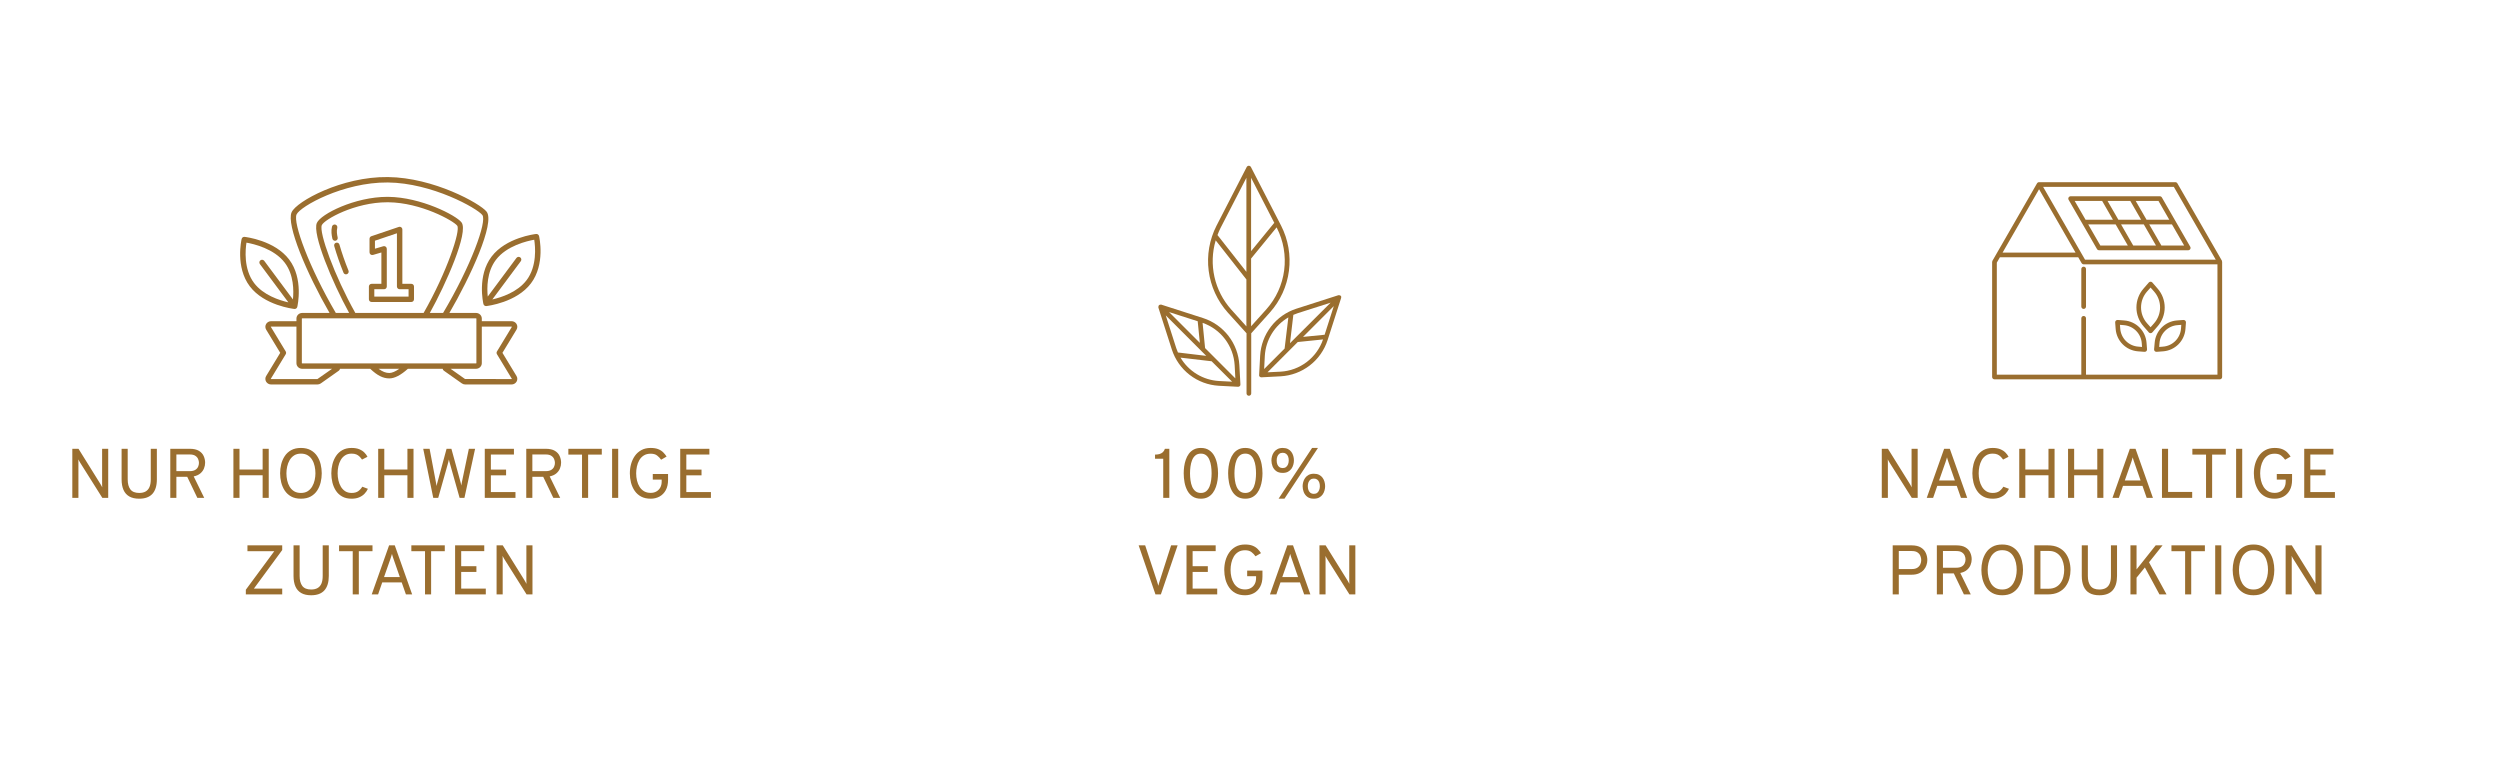 <svg xmlns="http://www.w3.org/2000/svg" fill="none" viewBox="0 0 466 146" height="146" width="466">
<g filter="url(#filter0_d_599_2237)">
<circle fill="white" r="70" cy="71" cx="73"></circle>
</g>
<g clip-path="url(#clip0_599_2237)">
<path fill="#9A6E2F" d="M96.276 60.377C96.082 60.063 95.728 59.868 95.351 59.868H89.809V59.377C89.809 58.801 89.326 58.332 88.732 58.332H83.764C87.651 51.682 92.331 41.529 90.7 39.451C89.508 37.931 80.838 33.093 72.305 33.002C63.699 32.89 55.264 37.552 54.36 39.554C53.318 41.858 57.158 50.941 61.426 58.332H56.334C55.74 58.332 55.256 58.801 55.256 59.377V59.868H50.539C50.162 59.868 49.808 60.063 49.614 60.378C49.412 60.706 49.411 61.114 49.611 61.443L52.234 65.768L49.611 70.093C49.41 70.421 49.411 70.829 49.614 71.159C49.808 71.473 50.162 71.667 50.539 71.667H59.164C59.395 71.667 59.615 71.597 59.8 71.466L63.166 69.089C63.285 69.005 63.353 68.879 63.371 68.744H69.015C69.019 68.748 69.02 68.754 69.025 68.758C70.346 70.004 71.404 70.535 72.561 70.535C73.552 70.535 74.69 69.945 76.029 68.744H82.519C82.537 68.879 82.605 69.005 82.725 69.089L86.091 71.466C86.277 71.598 86.496 71.667 86.726 71.667H95.351C95.728 71.667 96.082 71.472 96.277 71.157C96.478 70.83 96.48 70.423 96.28 70.093L93.656 65.767L96.281 61.441C96.48 61.114 96.478 60.706 96.276 60.377ZM55.279 39.971C55.946 38.494 63.96 33.95 72.294 34.012C80.54 34.101 88.911 38.806 89.904 40.075C90.824 41.248 87.769 49.632 82.59 58.333H80.119C83.116 52.954 87.405 43.271 86.028 41.456C85.008 40.115 78.467 36.76 72.388 36.693C72.326 36.692 72.264 36.692 72.2 36.692C66.158 36.692 59.792 39.891 59.061 41.559C58.167 43.604 61.925 52.6 65.078 58.333H62.596C57.623 49.854 54.58 41.517 55.279 39.971ZM59.987 41.965C60.446 40.918 66.131 37.703 72.19 37.703C72.252 37.703 72.315 37.703 72.378 37.703C78.491 37.77 84.531 41.156 85.224 42.068C85.892 42.948 83.296 50.742 78.959 58.334H66.233V58.333C62.336 51.413 59.414 43.272 59.987 41.965ZM59.163 70.658H50.538C50.505 70.658 50.481 70.643 50.473 70.618L53.256 66.031C53.354 65.87 53.354 65.668 53.256 65.507L50.473 60.909C50.482 60.895 50.506 60.879 50.539 60.879H55.256V67.701C55.256 68.277 55.74 68.745 56.334 68.745H61.896L59.163 70.658ZM72.561 69.525C71.922 69.525 71.295 69.283 70.571 68.744H74.421C73.698 69.255 73.066 69.525 72.561 69.525ZM56.333 67.734C56.289 67.734 56.265 67.709 56.265 67.7V59.378H56.266C56.266 59.369 56.289 59.343 56.334 59.343H88.732C88.776 59.343 88.799 59.369 88.799 59.378V67.7C88.799 67.709 88.777 67.734 88.732 67.734H56.333ZM92.634 65.507C92.536 65.667 92.536 65.87 92.634 66.03L95.418 70.628C95.408 70.642 95.384 70.657 95.351 70.657L86.674 70.641L83.987 68.744H88.731C89.325 68.744 89.809 68.275 89.809 67.699V60.878H95.351C95.384 60.878 95.408 60.893 95.418 60.918L92.634 65.507Z"></path>
<path fill="#9A6E2F" d="M100.48 44C100.422 43.751 100.182 43.584 99.933 43.613C99.705 43.639 94.316 44.272 91.623 47.837C88.919 51.419 90.059 56.451 90.109 56.663C90.116 56.696 90.133 56.724 90.147 56.753C90.156 56.772 90.16 56.793 90.172 56.812C90.205 56.865 90.246 56.911 90.295 56.948C90.296 56.949 90.297 56.952 90.299 56.953C90.323 56.971 90.35 56.98 90.376 56.993C90.398 57.004 90.416 57.018 90.438 57.025C90.491 57.043 90.546 57.052 90.6 57.052C90.618 57.052 90.637 57.052 90.656 57.05C90.884 57.024 96.273 56.391 98.966 52.825C101.67 49.245 100.53 44.213 100.48 44ZM98.159 52.217C96.465 54.461 93.455 55.433 91.771 55.819L97.077 48.684C97.244 48.46 97.197 48.143 96.974 47.977C96.748 47.81 96.432 47.858 96.267 48.081L90.917 55.275C90.752 53.663 90.739 50.685 92.429 48.447C94.426 45.802 98.257 44.92 99.581 44.688C99.781 45.959 100.134 49.604 98.159 52.217Z"></path>
<path fill="#9A6E2F" d="M54.923 57.593C54.977 57.593 55.031 57.584 55.084 57.565C55.107 57.558 55.126 57.544 55.147 57.533C55.172 57.52 55.199 57.511 55.224 57.493C55.225 57.491 55.227 57.489 55.228 57.488C55.277 57.451 55.318 57.405 55.351 57.351C55.362 57.333 55.367 57.312 55.376 57.293C55.389 57.263 55.406 57.235 55.414 57.203C55.464 56.99 56.604 51.958 53.899 48.377C51.207 44.81 45.817 44.178 45.589 44.152C45.335 44.121 45.1 44.29 45.042 44.539C44.992 44.751 43.852 49.784 46.557 53.364C49.25 56.93 54.64 57.563 54.867 57.589C54.886 57.592 54.904 57.593 54.923 57.593ZM54.603 55.813L49.255 48.621C49.09 48.397 48.773 48.35 48.548 48.517C48.325 48.683 48.279 49 48.445 49.224L53.751 56.359C52.067 55.973 49.058 55.002 47.363 52.757C45.388 50.143 45.741 46.499 45.941 45.229C47.265 45.461 51.096 46.342 53.093 48.986C54.779 51.219 54.767 54.198 54.603 55.813Z"></path>
<path fill="#9A6E2F" d="M63.272 45.591C63.196 45.323 62.917 45.165 62.647 45.244C62.379 45.321 62.224 45.601 62.301 45.868C62.76 47.471 63.339 49.138 64.023 50.822C64.102 51.018 64.291 51.138 64.49 51.138C64.554 51.138 64.618 51.125 64.68 51.1C64.938 50.995 65.063 50.701 64.958 50.442C64.288 48.791 63.72 47.159 63.272 45.591Z"></path>
<path fill="#9A6E2F" d="M62.558 44.867C62.83 44.806 63.002 44.536 62.941 44.264C62.82 43.722 62.717 43.084 62.867 42.47C62.933 42.199 62.767 41.925 62.496 41.86C62.233 41.797 61.952 41.959 61.885 42.23C61.686 43.046 61.809 43.828 61.955 44.484C62.008 44.719 62.216 44.88 62.447 44.88C62.484 44.88 62.521 44.875 62.558 44.867Z"></path>
<path fill="#9A6E2F" d="M69.267 56.292H76.665C76.944 56.292 77.17 56.067 77.17 55.787V53.408C77.17 53.128 76.943 52.903 76.664 52.903H74.999V42.779C74.999 42.616 74.921 42.464 74.789 42.369C74.656 42.273 74.487 42.249 74.332 42.301L69.223 44.029C69.018 44.099 68.88 44.291 68.88 44.508V47.035C68.88 47.194 68.955 47.344 69.083 47.439C69.211 47.535 69.376 47.564 69.528 47.519L71.09 47.06V52.904H69.267C68.988 52.904 68.762 53.13 68.762 53.408V55.787C68.762 56.066 68.988 56.292 69.267 56.292ZM69.771 53.912H71.594C71.872 53.912 72.099 53.687 72.099 53.407V46.383C72.099 46.224 72.024 46.073 71.897 45.978C71.769 45.883 71.603 45.853 71.451 45.898L69.89 46.358V44.868L73.988 43.482V53.406C73.988 53.685 74.214 53.912 74.493 53.912H76.158V55.281H69.771V53.912Z"></path>
</g>
<path fill="#9A6E2F" d="M13.48 92.8V83.653H14.63L18.681 90.16C18.746 90.269 18.809 90.378 18.87 90.487C18.931 90.596 18.994 90.713 19.06 90.84C19.055 90.727 19.049 90.613 19.04 90.5C19.036 90.387 19.034 90.278 19.034 90.173V83.653H20.171V92.8H19.073L14.957 86.266C14.9 86.166 14.839 86.062 14.774 85.953C14.713 85.844 14.652 85.735 14.591 85.626C14.6 85.722 14.606 85.827 14.611 85.94C14.615 86.053 14.617 86.162 14.617 86.266V92.8H13.48ZM25.946 92.957C25.197 92.957 24.581 92.817 24.097 92.538C23.614 92.26 23.254 91.853 23.019 91.317C22.784 90.781 22.666 90.13 22.666 89.363V83.653H23.803V89.363C23.803 90.156 23.969 90.775 24.3 91.219C24.635 91.663 25.184 91.885 25.946 91.885C26.43 91.885 26.83 91.794 27.148 91.611C27.471 91.423 27.71 91.145 27.867 90.775C28.024 90.4 28.102 89.93 28.102 89.363V83.653H29.239V89.363C29.239 89.956 29.169 90.476 29.03 90.925C28.89 91.373 28.684 91.75 28.409 92.055C28.135 92.356 27.791 92.582 27.377 92.734C26.968 92.883 26.491 92.957 25.946 92.957ZM31.741 92.8V83.653H35.347C36.079 83.653 36.654 83.779 37.072 84.032C37.494 84.285 37.793 84.611 37.967 85.012C38.145 85.408 38.235 85.822 38.235 86.253C38.235 86.615 38.163 86.972 38.019 87.325C37.88 87.673 37.653 87.98 37.34 88.246C37.026 88.512 36.614 88.697 36.105 88.801L38.065 92.8H36.784L34.903 88.88H32.877V92.8H31.741ZM32.877 87.821H35.373C35.8 87.821 36.138 87.745 36.386 87.593C36.638 87.44 36.817 87.246 36.922 87.011C37.03 86.776 37.085 86.532 37.085 86.279C37.085 86.053 37.035 85.82 36.935 85.581C36.839 85.337 36.667 85.132 36.418 84.966C36.17 84.796 35.822 84.712 35.373 84.712H32.877V87.821ZM43.506 92.8V83.653H44.642V87.521H48.955V83.653H50.091V92.8H48.955V88.592H44.642V92.8H43.506ZM56.093 92.957C55.374 92.957 54.766 92.819 54.27 92.545C53.773 92.266 53.375 91.898 53.074 91.441C52.774 90.979 52.554 90.47 52.414 89.912C52.279 89.355 52.212 88.793 52.212 88.227C52.212 87.66 52.279 87.098 52.414 86.541C52.554 85.983 52.774 85.476 53.074 85.019C53.375 84.557 53.773 84.189 54.27 83.915C54.766 83.636 55.374 83.496 56.093 83.496C56.816 83.496 57.425 83.636 57.922 83.915C58.419 84.189 58.817 84.557 59.118 85.019C59.418 85.476 59.636 85.983 59.771 86.541C59.906 87.098 59.973 87.66 59.973 88.227C59.973 88.793 59.906 89.355 59.771 89.912C59.636 90.47 59.418 90.979 59.118 91.441C58.817 91.898 58.419 92.266 57.922 92.545C57.425 92.819 56.816 92.957 56.093 92.957ZM56.093 91.885C56.598 91.885 57.023 91.774 57.367 91.552C57.711 91.33 57.987 91.038 58.196 90.677C58.41 90.311 58.562 89.914 58.654 89.487C58.749 89.056 58.797 88.636 58.797 88.227C58.797 87.778 58.749 87.338 58.654 86.907C58.562 86.471 58.41 86.077 58.196 85.724C57.987 85.367 57.711 85.084 57.367 84.875C57.023 84.661 56.598 84.555 56.093 84.555C55.592 84.555 55.169 84.666 54.825 84.888C54.481 85.11 54.202 85.404 53.989 85.77C53.78 86.131 53.627 86.528 53.532 86.959C53.436 87.39 53.388 87.813 53.388 88.227C53.388 88.675 53.436 89.117 53.532 89.553C53.627 89.984 53.78 90.376 53.989 90.729C54.202 91.082 54.481 91.362 54.825 91.572C55.169 91.781 55.592 91.885 56.093 91.885ZM65.546 92.957C64.853 92.957 64.265 92.822 63.782 92.552C63.298 92.281 62.909 91.92 62.612 91.467C62.316 91.01 62.099 90.5 61.959 89.938C61.824 89.376 61.757 88.806 61.757 88.227C61.757 87.651 61.826 87.085 61.966 86.528C62.109 85.966 62.332 85.456 62.632 84.999C62.933 84.542 63.322 84.178 63.802 83.908C64.285 83.633 64.867 83.496 65.546 83.496C66.108 83.496 66.583 83.577 66.97 83.738C67.362 83.899 67.68 84.106 67.924 84.359C68.172 84.607 68.364 84.868 68.499 85.143L67.48 85.665C67.336 85.452 67.179 85.263 67.009 85.097C66.84 84.927 66.637 84.794 66.402 84.698C66.167 84.603 65.881 84.555 65.546 84.555C65.058 84.555 64.647 84.666 64.311 84.888C63.976 85.11 63.706 85.402 63.501 85.763C63.301 86.125 63.155 86.521 63.063 86.953C62.976 87.384 62.933 87.808 62.933 88.227C62.933 88.679 62.983 89.124 63.083 89.559C63.183 89.995 63.34 90.389 63.553 90.742C63.767 91.09 64.037 91.369 64.363 91.578C64.695 91.783 65.089 91.885 65.546 91.885C66.051 91.885 66.456 91.778 66.761 91.565C67.066 91.347 67.323 91.066 67.532 90.722L68.577 91.114C68.421 91.454 68.207 91.763 67.937 92.042C67.667 92.321 67.334 92.543 66.938 92.708C66.546 92.874 66.082 92.957 65.546 92.957ZM70.494 92.8V83.653H71.631V87.521H75.943V83.653H77.079V92.8H75.943V88.592H71.631V92.8H70.494ZM80.757 92.8L78.888 83.653H80.077L81.201 89.612C81.24 89.812 81.273 89.99 81.299 90.147C81.33 90.304 81.354 90.452 81.371 90.591C81.397 90.452 81.432 90.302 81.476 90.141C81.519 89.98 81.567 89.808 81.619 89.625L83.24 83.653H84.141L85.775 89.612C85.827 89.799 85.87 89.962 85.905 90.102C85.94 90.241 85.966 90.374 85.984 90.5C86.005 90.374 86.029 90.239 86.055 90.095C86.082 89.951 86.114 89.786 86.153 89.599L87.395 83.653H88.558L86.572 92.8H85.67L83.906 86.554C83.854 86.371 83.808 86.208 83.769 86.064C83.73 85.92 83.697 85.783 83.671 85.652C83.645 85.783 83.614 85.918 83.579 86.057C83.544 86.197 83.501 86.362 83.449 86.554L81.685 92.8H80.757ZM90.362 92.8V83.653H95.798V84.725H91.499V87.534H94.334V88.605H91.499V91.715H96.085V92.8H90.362ZM98.095 92.8V83.653H101.701C102.433 83.653 103.008 83.779 103.426 84.032C103.848 84.285 104.147 84.611 104.321 85.012C104.5 85.408 104.589 85.822 104.589 86.253C104.589 86.615 104.517 86.972 104.373 87.325C104.234 87.673 104.007 87.98 103.694 88.246C103.38 88.512 102.969 88.697 102.459 88.801L104.419 92.8H103.138L101.257 88.88H99.231V92.8H98.095ZM99.231 87.821H101.727C102.154 87.821 102.492 87.745 102.74 87.593C102.993 87.44 103.171 87.246 103.276 87.011C103.385 86.776 103.439 86.532 103.439 86.279C103.439 86.053 103.389 85.82 103.289 85.581C103.193 85.337 103.021 85.132 102.773 84.966C102.524 84.796 102.176 84.712 101.727 84.712H99.231V87.821ZM108.489 92.8V84.738H105.941V83.653H112.174V84.738H109.626V92.8H108.489ZM114.096 92.8V83.653H115.233V92.8H114.096ZM121.286 92.957C120.593 92.957 120.001 92.826 119.509 92.565C119.016 92.299 118.616 91.942 118.306 91.493C117.997 91.04 117.769 90.533 117.62 89.971C117.477 89.405 117.405 88.823 117.405 88.227C117.405 87.634 117.481 87.057 117.633 86.495C117.79 85.933 118.025 85.428 118.339 84.979C118.657 84.526 119.06 84.167 119.548 83.901C120.036 83.631 120.615 83.496 121.286 83.496C121.852 83.496 122.322 83.573 122.697 83.725C123.076 83.877 123.387 84.078 123.631 84.326C123.875 84.57 124.082 84.829 124.252 85.103L123.233 85.692C123.023 85.391 122.773 85.13 122.481 84.907C122.189 84.681 121.791 84.568 121.286 84.568C120.776 84.568 120.347 84.679 119.999 84.901C119.654 85.119 119.378 85.408 119.169 85.77C118.96 86.131 118.809 86.528 118.718 86.959C118.627 87.386 118.581 87.808 118.581 88.227C118.581 88.697 118.633 89.15 118.738 89.585C118.842 90.021 119.003 90.411 119.221 90.755C119.439 91.099 119.718 91.371 120.057 91.572C120.401 91.772 120.811 91.872 121.286 91.872C121.699 91.872 122.059 91.783 122.364 91.604C122.673 91.426 122.912 91.18 123.082 90.866C123.252 90.548 123.337 90.182 123.337 89.768V89.403H121.678V88.357H124.526V89.455C124.526 90.213 124.382 90.853 124.095 91.376C123.812 91.894 123.424 92.288 122.932 92.558C122.444 92.824 121.895 92.957 121.286 92.957ZM126.793 92.8V83.653H132.229V84.725H127.93V87.534H130.765V88.605H127.93V91.715H132.516V92.8H126.793ZM45.824 110.8V109.924L51.129 102.738H46.124V101.653H52.605V102.529L47.326 109.715H52.605V110.8H45.824ZM57.994 110.957C57.245 110.957 56.628 110.817 56.145 110.538C55.661 110.26 55.302 109.852 55.067 109.317C54.832 108.781 54.714 108.13 54.714 107.363V101.653H55.851V107.363C55.851 108.156 56.017 108.774 56.347 109.219C56.683 109.663 57.232 109.885 57.994 109.885C58.477 109.885 58.878 109.794 59.196 109.611C59.518 109.423 59.758 109.145 59.915 108.774C60.072 108.4 60.15 107.929 60.15 107.363V101.653H61.287V107.363C61.287 107.956 61.217 108.476 61.078 108.925C60.938 109.373 60.731 109.75 60.457 110.055C60.183 110.356 59.839 110.582 59.425 110.734C59.015 110.883 58.538 110.957 57.994 110.957ZM65.748 110.8V102.738H63.2V101.653H69.433V102.738H66.885V110.8H65.748ZM69.287 110.8L72.527 101.653H73.585L76.826 110.8H75.663L74.879 108.565H71.246L70.475 110.8H69.287ZM71.586 107.559H74.526L73.35 104.175C73.32 104.088 73.285 103.988 73.246 103.874C73.211 103.757 73.176 103.644 73.141 103.535C73.106 103.421 73.08 103.326 73.063 103.247C73.041 103.326 73.013 103.421 72.978 103.535C72.947 103.644 72.912 103.757 72.873 103.874C72.838 103.988 72.806 104.088 72.775 104.175L71.586 107.559ZM79.223 110.8V102.738H76.675V101.653H82.908V102.738H80.36V110.8H79.223ZM84.83 110.8V101.653H90.266V102.725H85.967V105.534H88.802V106.605H85.967V109.715H90.553V110.8H84.83ZM92.563 110.8V101.653H93.713L97.764 108.16C97.829 108.269 97.892 108.378 97.953 108.487C98.014 108.596 98.077 108.713 98.143 108.84C98.138 108.727 98.132 108.613 98.123 108.5C98.119 108.387 98.116 108.278 98.116 108.173V101.653H99.253V110.8H98.156L94.04 104.266C93.983 104.166 93.922 104.062 93.857 103.953C93.796 103.844 93.735 103.735 93.674 103.626C93.683 103.722 93.689 103.827 93.693 103.94C93.698 104.053 93.7 104.162 93.7 104.266V110.8H92.563Z"></path>
<g filter="url(#filter1_d_599_2237)">
<circle fill="white" r="70" cy="71" cx="233"></circle>
</g>
<path fill="#9A6E2F" d="M236.703 58.253C238.645 56.081 239.884 53.373 240.258 50.483C240.632 47.594 240.123 44.66 238.799 42.065L233.168 31.128C233.149 31.093 233.125 31.06 233.098 31.031C233.057 30.988 233.008 30.953 232.953 30.929C232.898 30.905 232.838 30.893 232.779 30.893C232.719 30.893 232.659 30.905 232.604 30.929C232.55 30.953 232.5 30.988 232.459 31.031C232.432 31.06 232.408 31.093 232.389 31.128L226.759 42.065C225.434 44.66 224.925 47.594 225.299 50.483C225.673 53.373 226.912 56.081 228.854 58.253L232.354 62.124V73.333C232.354 73.449 232.4 73.561 232.482 73.642C232.564 73.725 232.676 73.771 232.792 73.771C232.908 73.771 233.019 73.725 233.101 73.642C233.183 73.561 233.229 73.449 233.229 73.333V62.124L236.703 58.253ZM233.203 33.14L237.534 41.558C237.497 41.578 237.465 41.604 237.438 41.636L233.203 46.812V33.14ZM236.038 57.666L233.203 60.816V48.194L237.959 42.384L238.007 42.481C239.246 44.916 239.722 47.668 239.37 50.378C239.019 53.088 237.858 55.628 236.038 57.666ZM232.328 33.14V50.671L226.986 43.872C226.971 43.855 226.953 43.84 226.934 43.828C227.103 43.369 227.297 42.919 227.515 42.481L232.328 33.14ZM226.605 44.804L232.328 52.088V60.838L229.493 57.688C227.954 55.965 226.881 53.876 226.375 51.621C225.87 49.366 225.949 47.02 226.605 44.804Z"></path>
<path fill="#9A6E2F" d="M250.025 55.431C250.023 55.389 250.014 55.348 249.999 55.308V55.269C249.978 55.221 249.949 55.178 249.912 55.142C249.876 55.104 249.833 55.074 249.785 55.055H249.745C249.706 55.042 249.665 55.033 249.623 55.028H249.597C249.555 55.022 249.512 55.022 249.47 55.028L241.634 57.544C239.759 58.152 238.112 59.314 236.909 60.875C235.705 62.437 235.003 64.326 234.892 66.294L234.704 69.881C234.698 69.924 234.698 69.966 234.704 70.008C234.7 70.022 234.7 70.038 234.704 70.052C234.724 70.11 234.757 70.163 234.8 70.205C234.841 70.245 234.888 70.276 234.94 70.297C234.993 70.32 235.05 70.331 235.107 70.332H235.133L238.716 70.144C240.685 70.032 242.573 69.328 244.135 68.124C245.696 66.921 246.857 65.273 247.466 63.398L249.977 55.575C249.984 55.533 249.984 55.49 249.977 55.448L250.025 55.431ZM241.901 58.375L248.026 56.42L240.453 63.971L241.079 58.69C241.347 58.571 241.622 58.466 241.901 58.375ZM240.151 59.163L239.451 64.973L235.636 68.788L235.763 66.333C235.848 64.869 236.292 63.449 237.058 62.198C237.823 60.947 238.886 59.904 240.151 59.163ZM238.699 69.278L236.266 69.396L241.905 63.752L246.613 63.271C246.041 64.946 244.983 66.412 243.573 67.482C242.163 68.552 240.466 69.178 238.699 69.278ZM246.91 62.396L242.885 62.798L248.621 57.058L246.91 62.396Z"></path>
<path fill="#9A6E2F" d="M231.213 71.64L231.016 68.044C230.906 66.076 230.203 64.187 229 62.625C227.797 61.064 226.15 59.903 224.274 59.294L216.461 56.783C216.417 56.776 216.373 56.776 216.329 56.783C216.285 56.787 216.241 56.796 216.198 56.809H216.163C216.068 56.853 215.992 56.929 215.949 57.023V57.063C215.936 57.102 215.927 57.144 215.923 57.185V57.212C215.916 57.254 215.916 57.296 215.923 57.338L218.434 65.161C219.043 67.036 220.204 68.684 221.765 69.888C223.327 71.091 225.215 71.795 227.184 71.907L230.767 72.095H230.793C230.85 72.095 230.907 72.083 230.959 72.06C231.012 72.039 231.059 72.008 231.099 71.968C231.143 71.925 231.178 71.873 231.2 71.815C231.2 71.815 231.2 71.789 231.2 71.772C231.209 71.728 231.214 71.684 231.213 71.64ZM230.141 68.083L230.268 70.529L224.629 64.885L224.161 60.178C225.828 60.755 227.287 61.815 228.352 63.222C229.416 64.63 230.039 66.322 230.141 68.083ZM223.653 63.91L217.913 58.17L223.251 59.88L223.653 63.91ZM217.296 58.786L224.843 66.333L219.567 65.703C219.448 65.438 219.343 65.166 219.252 64.89L217.296 58.786ZM220.039 66.662L225.845 67.34L229.664 71.146L227.219 71.019C225.754 70.937 224.333 70.495 223.081 69.732C221.828 68.969 220.783 67.908 220.039 66.644V66.662Z"></path>
<path fill="#9A6E2F" d="M216.826 92.8V85.509H215.298V84.738C215.598 84.738 215.87 84.705 216.114 84.64C216.358 84.57 216.567 84.457 216.742 84.3C216.916 84.143 217.049 83.927 217.14 83.653H217.963V92.8H216.826ZM223.844 92.957C223.23 92.957 222.716 92.819 222.302 92.545C221.893 92.271 221.566 91.905 221.322 91.447C221.078 90.986 220.904 90.476 220.799 89.919C220.695 89.357 220.643 88.793 220.643 88.227C220.643 87.826 220.671 87.408 220.727 86.972C220.788 86.532 220.889 86.108 221.028 85.698C221.167 85.284 221.359 84.912 221.603 84.581C221.847 84.25 222.152 83.986 222.518 83.79C222.888 83.594 223.33 83.496 223.844 83.496C224.458 83.496 224.97 83.636 225.379 83.915C225.793 84.189 226.122 84.557 226.366 85.019C226.61 85.48 226.784 85.99 226.888 86.547C226.993 87.105 227.045 87.665 227.045 88.227C227.045 88.627 227.015 89.047 226.954 89.487C226.893 89.923 226.79 90.348 226.647 90.761C226.507 91.171 226.316 91.541 226.072 91.872C225.828 92.203 225.523 92.467 225.157 92.663C224.791 92.859 224.353 92.957 223.844 92.957ZM223.844 91.885C224.258 91.885 224.595 91.774 224.857 91.552C225.118 91.325 225.32 91.031 225.464 90.67C225.608 90.304 225.706 89.908 225.758 89.481C225.815 89.054 225.843 88.636 225.843 88.227C225.843 87.773 225.813 87.331 225.752 86.9C225.691 86.465 225.586 86.07 225.438 85.718C225.294 85.361 225.092 85.077 224.83 84.868C224.573 84.659 224.245 84.555 223.844 84.555C223.426 84.555 223.084 84.668 222.818 84.894C222.552 85.117 222.348 85.411 222.204 85.776C222.06 86.142 221.96 86.541 221.903 86.972C221.847 87.399 221.819 87.817 221.819 88.227C221.819 88.675 221.849 89.117 221.91 89.553C221.971 89.988 222.076 90.382 222.224 90.735C222.376 91.084 222.583 91.362 222.844 91.572C223.11 91.781 223.443 91.885 223.844 91.885ZM232.125 92.957C231.511 92.957 230.997 92.819 230.584 92.545C230.174 92.271 229.847 91.905 229.604 91.447C229.36 90.986 229.185 90.476 229.081 89.919C228.976 89.357 228.924 88.793 228.924 88.227C228.924 87.826 228.952 87.408 229.009 86.972C229.07 86.532 229.17 86.108 229.31 85.698C229.449 85.284 229.641 84.912 229.884 84.581C230.128 84.25 230.433 83.986 230.799 83.79C231.169 83.594 231.611 83.496 232.125 83.496C232.74 83.496 233.251 83.636 233.661 83.915C234.075 84.189 234.403 84.557 234.647 85.019C234.891 85.48 235.065 85.99 235.17 86.547C235.274 87.105 235.327 87.665 235.327 88.227C235.327 88.627 235.296 89.047 235.235 89.487C235.174 89.923 235.072 90.348 234.928 90.761C234.789 91.171 234.597 91.541 234.353 91.872C234.109 92.203 233.804 92.467 233.439 92.663C233.073 92.859 232.635 92.957 232.125 92.957ZM232.125 91.885C232.539 91.885 232.877 91.774 233.138 91.552C233.399 91.325 233.602 91.031 233.746 90.67C233.889 90.304 233.987 89.908 234.04 89.481C234.096 89.054 234.125 88.636 234.125 88.227C234.125 87.773 234.094 87.331 234.033 86.9C233.972 86.465 233.868 86.07 233.72 85.718C233.576 85.361 233.373 85.077 233.112 84.868C232.855 84.659 232.526 84.555 232.125 84.555C231.707 84.555 231.365 84.668 231.1 84.894C230.834 85.117 230.629 85.411 230.486 85.776C230.342 86.142 230.242 86.541 230.185 86.972C230.128 87.399 230.1 87.817 230.1 88.227C230.1 88.675 230.131 89.117 230.192 89.553C230.253 89.988 230.357 90.382 230.505 90.735C230.658 91.084 230.864 91.362 231.126 91.572C231.391 91.781 231.725 91.885 232.125 91.885ZM238.327 92.957L244.573 83.496H245.67L239.424 92.957H238.327ZM239.098 88.148C238.584 88.148 238.172 88.031 237.863 87.795C237.558 87.56 237.336 87.264 237.197 86.907C237.062 86.55 236.994 86.188 236.994 85.822C236.994 85.57 237.031 85.308 237.105 85.038C237.179 84.768 237.297 84.518 237.458 84.287C237.623 84.052 237.841 83.862 238.111 83.719C238.381 83.57 238.71 83.496 239.098 83.496C239.481 83.496 239.806 83.564 240.071 83.699C240.337 83.834 240.55 84.015 240.712 84.241C240.877 84.468 240.997 84.718 241.071 84.993C241.149 85.267 241.188 85.543 241.188 85.822C241.188 86.075 241.151 86.336 241.077 86.606C241.008 86.876 240.892 87.129 240.731 87.364C240.57 87.595 240.354 87.784 240.084 87.933C239.819 88.076 239.49 88.148 239.098 88.148ZM239.098 87.246C239.35 87.246 239.559 87.181 239.725 87.05C239.891 86.915 240.015 86.741 240.097 86.528C240.18 86.31 240.222 86.075 240.222 85.822C240.222 85.543 240.18 85.297 240.097 85.084C240.015 84.871 239.888 84.703 239.718 84.581C239.553 84.459 239.346 84.398 239.098 84.398C238.836 84.398 238.623 84.463 238.458 84.594C238.292 84.72 238.17 84.892 238.092 85.11C238.013 85.323 237.974 85.561 237.974 85.822C237.974 86.097 238.013 86.341 238.092 86.554C238.174 86.767 238.299 86.937 238.464 87.064C238.63 87.186 238.841 87.246 239.098 87.246ZM244.899 92.957C244.39 92.957 243.983 92.839 243.678 92.604C243.373 92.369 243.151 92.072 243.011 91.715C242.876 91.358 242.809 90.997 242.809 90.631C242.809 90.378 242.846 90.117 242.92 89.847C242.994 89.577 243.111 89.326 243.273 89.095C243.438 88.86 243.654 88.671 243.919 88.527C244.189 88.379 244.516 88.305 244.899 88.305C245.287 88.305 245.614 88.372 245.879 88.507C246.149 88.642 246.365 88.823 246.526 89.05C246.692 89.276 246.811 89.527 246.886 89.801C246.964 90.075 247.003 90.352 247.003 90.631C247.003 90.883 246.966 91.145 246.892 91.415C246.822 91.685 246.705 91.937 246.539 92.173C246.378 92.403 246.163 92.593 245.892 92.741C245.627 92.885 245.296 92.957 244.899 92.957ZM244.899 92.055C245.156 92.055 245.368 91.99 245.533 91.859C245.699 91.724 245.821 91.55 245.899 91.336C245.982 91.119 246.023 90.883 246.023 90.631C246.023 90.352 245.982 90.106 245.899 89.892C245.816 89.679 245.692 89.511 245.527 89.389C245.361 89.267 245.152 89.207 244.899 89.207C244.642 89.207 244.431 89.272 244.266 89.403C244.1 89.529 243.976 89.701 243.893 89.919C243.815 90.132 243.776 90.369 243.776 90.631C243.776 90.905 243.817 91.149 243.9 91.362C243.983 91.576 244.107 91.746 244.272 91.872C244.438 91.994 244.647 92.055 244.899 92.055ZM215.38 110.8L212.244 101.653H213.459L215.641 108.265C215.681 108.387 215.724 108.531 215.772 108.696C215.824 108.857 215.872 109.023 215.916 109.193C215.955 109.023 215.996 108.859 216.04 108.703C216.088 108.546 216.134 108.4 216.177 108.265L218.294 101.653H219.509L216.386 110.8H215.38ZM221.166 110.8V101.653H226.602V102.725H222.303V105.534H225.138V106.605H222.303V109.715H226.889V110.8H221.166ZM232.081 110.957C231.389 110.957 230.797 110.826 230.304 110.565C229.812 110.299 229.411 109.942 229.102 109.493C228.793 109.04 228.564 108.533 228.416 107.971C228.273 107.405 228.201 106.823 228.201 106.226C228.201 105.634 228.277 105.057 228.429 104.495C228.586 103.933 228.821 103.428 229.135 102.979C229.453 102.526 229.856 102.167 230.344 101.901C230.831 101.631 231.411 101.496 232.081 101.496C232.648 101.496 233.118 101.573 233.493 101.725C233.872 101.877 234.183 102.078 234.427 102.326C234.671 102.57 234.878 102.829 235.048 103.104L234.028 103.692C233.819 103.391 233.569 103.13 233.277 102.908C232.985 102.681 232.587 102.568 232.081 102.568C231.572 102.568 231.143 102.679 230.794 102.901C230.45 103.119 230.174 103.408 229.965 103.77C229.756 104.131 229.605 104.528 229.514 104.959C229.422 105.386 229.377 105.808 229.377 106.226C229.377 106.697 229.429 107.15 229.533 107.585C229.638 108.021 229.799 108.411 230.017 108.755C230.235 109.099 230.513 109.371 230.853 109.572C231.197 109.772 231.607 109.872 232.081 109.872C232.495 109.872 232.855 109.783 233.159 109.604C233.469 109.426 233.708 109.18 233.878 108.866C234.048 108.548 234.133 108.182 234.133 107.768V107.402H232.473V106.357H235.322V107.455C235.322 108.213 235.178 108.853 234.891 109.376C234.608 109.894 234.22 110.288 233.728 110.558C233.24 110.824 232.691 110.957 232.081 110.957ZM236.719 110.8L239.96 101.653H241.018L244.259 110.8H243.096L242.312 108.565H238.679L237.908 110.8H236.719ZM239.019 107.559H241.959L240.783 104.175C240.753 104.088 240.718 103.988 240.679 103.874C240.644 103.757 240.609 103.644 240.574 103.535C240.539 103.421 240.513 103.326 240.496 103.247C240.474 103.326 240.446 103.421 240.411 103.535C240.38 103.644 240.345 103.757 240.306 103.874C240.271 103.988 240.239 104.088 240.208 104.175L239.019 107.559ZM245.947 110.8V101.653H247.097L251.147 108.16C251.213 108.269 251.276 108.378 251.337 108.487C251.398 108.596 251.461 108.713 251.526 108.84C251.522 108.727 251.515 108.613 251.507 108.5C251.502 108.387 251.5 108.278 251.5 108.173V101.653H252.637V110.8H251.539L247.423 104.266C247.367 104.166 247.306 104.062 247.24 103.953C247.179 103.844 247.118 103.735 247.057 103.626C247.066 103.722 247.073 103.827 247.077 103.94C247.081 104.053 247.084 104.162 247.084 104.266V110.8H245.947Z"></path>
<g filter="url(#filter2_d_599_2237)">
<circle fill="white" r="70" cy="71" cx="393"></circle>
</g>
<path fill="#9A6E2F" d="M400.538 61.958C400.579 62.005 400.629 62.042 400.686 62.068C400.742 62.093 400.804 62.106 400.866 62.106C400.928 62.106 400.989 62.093 401.046 62.068C401.102 62.042 401.153 62.005 401.194 61.958L402.165 60.838C403.026 59.864 403.501 58.608 403.501 57.308C403.501 56.007 403.026 54.752 402.165 53.777L401.194 52.657C401.153 52.611 401.102 52.573 401.046 52.548C400.989 52.522 400.928 52.509 400.866 52.509C400.804 52.509 400.742 52.522 400.686 52.548C400.629 52.573 400.579 52.611 400.538 52.657L399.566 53.777C398.706 54.752 398.23 56.007 398.23 57.308C398.23 58.608 398.706 59.864 399.566 60.838L400.538 61.958ZM400.21 54.342L400.866 53.602L401.522 54.342C402.243 55.158 402.641 56.21 402.641 57.299C402.641 58.388 402.243 59.44 401.522 60.257L400.866 60.996L400.21 60.257C399.488 59.44 399.09 58.388 399.09 57.299C399.09 56.21 399.488 55.158 400.21 54.342Z"></path>
<path fill="#9A6E2F" d="M401.63 63.905L401.521 65.113C401.516 65.175 401.525 65.238 401.547 65.297C401.569 65.356 401.603 65.409 401.648 65.454C401.688 65.495 401.737 65.527 401.79 65.548C401.844 65.57 401.901 65.581 401.958 65.581H401.993L403.196 65.489C404.277 65.41 405.293 64.945 406.06 64.179C406.826 63.412 407.291 62.396 407.37 61.315L407.462 60.108C407.467 60.045 407.458 59.982 407.436 59.923C407.414 59.864 407.379 59.811 407.335 59.767C407.291 59.722 407.237 59.688 407.178 59.666C407.119 59.644 407.056 59.635 406.994 59.64L405.786 59.731C404.709 59.815 403.697 60.281 402.934 61.047C402.171 61.813 401.709 62.827 401.63 63.905ZM405.896 60.606L406.591 60.55L406.539 61.25C406.476 62.122 406.1 62.942 405.482 63.56C404.863 64.178 404.042 64.552 403.17 64.614L402.474 64.671L402.527 63.971C402.589 63.098 402.964 62.278 403.583 61.66C404.202 61.041 405.023 60.667 405.896 60.606Z"></path>
<path fill="#9A6E2F" d="M398.515 65.489L399.718 65.581H399.771C399.828 65.581 399.885 65.57 399.939 65.548C399.992 65.527 400.04 65.495 400.081 65.454C400.126 65.409 400.16 65.356 400.182 65.297C400.204 65.238 400.213 65.175 400.208 65.113L400.116 63.905C400.037 62.824 399.572 61.808 398.806 61.042C398.04 60.276 397.023 59.81 395.942 59.731L394.735 59.64C394.672 59.635 394.609 59.644 394.55 59.666C394.492 59.688 394.438 59.722 394.394 59.767C394.349 59.811 394.315 59.864 394.293 59.923C394.271 59.982 394.262 60.045 394.267 60.108L394.359 61.315C394.437 62.393 394.9 63.407 395.662 64.173C396.425 64.939 397.437 65.406 398.515 65.489ZM395.855 60.606C396.727 60.668 397.548 61.043 398.167 61.66C398.785 62.279 399.161 63.099 399.224 63.971L399.276 64.671L398.581 64.614C397.708 64.552 396.888 64.178 396.269 63.56C395.65 62.942 395.275 62.122 395.212 61.25L395.159 60.55L395.855 60.606Z"></path>
<path fill="#9A6E2F" d="M414.207 48.833C414.206 48.782 414.195 48.732 414.176 48.685V48.645V48.615L405.864 34.177C405.823 34.106 405.764 34.048 405.692 34.01C405.62 33.971 405.539 33.953 405.457 33.958H380.082C380.005 33.958 379.929 33.978 379.862 34.017C379.795 34.055 379.74 34.11 379.701 34.177L371.389 48.615C371.353 48.682 371.333 48.757 371.332 48.833V70.271C371.332 70.387 371.378 70.498 371.46 70.58C371.542 70.662 371.653 70.708 371.77 70.708H413.77C413.886 70.708 413.997 70.662 414.079 70.58C414.161 70.498 414.207 70.387 414.207 70.271V48.833ZM413.013 48.396H388.648L380.839 34.833H405.203L413.013 48.396ZM380.082 35.271L386.881 47.083H373.283L380.082 35.271ZM413.332 69.833H388.832V59.333C388.832 59.217 388.786 59.106 388.704 59.024C388.622 58.942 388.511 58.896 388.395 58.896C388.278 58.896 388.167 58.942 388.085 59.024C388.003 59.106 387.957 59.217 387.957 59.333V69.833H372.207V48.952L372.78 47.958H387.384L388.014 49.052C388.042 49.096 388.077 49.135 388.119 49.166L388.15 49.192C388.189 49.221 388.234 49.243 388.281 49.258C388.318 49.266 388.356 49.271 388.395 49.271H413.332V69.833Z"></path>
<path fill="#9A6E2F" d="M385.59 37.24L390.879 46.427C390.918 46.494 390.973 46.549 391.04 46.588C391.107 46.626 391.183 46.646 391.26 46.646H407.885C407.961 46.645 408.037 46.625 408.103 46.586C408.169 46.548 408.224 46.492 408.262 46.426C408.3 46.36 408.32 46.284 408.32 46.208C408.32 46.131 408.299 46.056 408.261 45.99L402.972 36.802C402.933 36.736 402.878 36.68 402.811 36.642C402.744 36.603 402.668 36.583 402.591 36.584H385.966C385.89 36.584 385.814 36.605 385.748 36.643C385.682 36.682 385.627 36.737 385.589 36.803C385.551 36.87 385.531 36.945 385.531 37.022C385.531 37.098 385.552 37.173 385.59 37.24ZM389.243 41.834H394.357L396.628 45.771H391.509L389.243 41.834ZM397.634 45.771L395.368 41.834H399.607L401.878 45.771H397.634ZM402.884 45.771L400.618 41.834H404.857L407.128 45.771H402.884ZM404.354 40.959H400.115L398.098 37.459H402.342L404.354 40.959ZM397.092 37.459L399.104 40.959H394.865L392.848 37.459H397.092ZM391.842 37.459L393.854 40.959H388.832C388.804 40.956 388.776 40.956 388.749 40.959L386.723 37.459H391.842Z"></path>
<path fill="#9A6E2F" d="M387.957 50.146V57.146C387.957 57.262 388.003 57.373 388.085 57.455C388.167 57.537 388.278 57.584 388.395 57.584C388.511 57.584 388.622 57.537 388.704 57.455C388.786 57.373 388.832 57.262 388.832 57.146V50.146C388.832 50.03 388.786 49.919 388.704 49.837C388.622 49.755 388.511 49.709 388.395 49.709C388.278 49.709 388.167 49.755 388.085 49.837C388.003 49.919 387.957 50.03 387.957 50.146Z"></path>
<path fill="#9A6E2F" d="M350.764 92.8V83.653H351.913L355.964 90.16C356.029 90.269 356.093 90.378 356.154 90.487C356.215 90.596 356.278 90.713 356.343 90.84C356.339 90.727 356.332 90.613 356.323 90.5C356.319 90.387 356.317 90.278 356.317 90.173V83.653H357.454V92.8H356.356L352.24 86.266C352.184 86.166 352.123 86.062 352.057 85.953C351.996 85.844 351.935 85.735 351.874 85.626C351.883 85.722 351.89 85.827 351.894 85.94C351.898 86.053 351.9 86.162 351.9 86.266V92.8H350.764ZM359.146 92.8L362.386 83.653H363.444L366.685 92.8H365.522L364.738 90.565H361.106L360.335 92.8H359.146ZM361.445 89.559H364.385L363.209 86.175C363.179 86.088 363.144 85.988 363.105 85.874C363.07 85.757 363.035 85.644 363 85.535C362.965 85.421 362.939 85.326 362.922 85.247C362.9 85.326 362.872 85.421 362.837 85.535C362.806 85.644 362.772 85.757 362.732 85.874C362.698 85.988 362.665 86.088 362.634 86.175L361.445 89.559ZM371.439 92.957C370.746 92.957 370.158 92.822 369.675 92.552C369.191 92.281 368.801 91.92 368.505 91.467C368.209 91.01 367.991 90.5 367.852 89.938C367.717 89.376 367.649 88.806 367.649 88.227C367.649 87.651 367.719 87.085 367.858 86.528C368.002 85.966 368.224 85.456 368.525 84.999C368.825 84.542 369.215 84.178 369.694 83.908C370.178 83.633 370.759 83.496 371.439 83.496C372 83.496 372.475 83.577 372.863 83.738C373.255 83.899 373.573 84.106 373.817 84.359C374.065 84.607 374.257 84.868 374.392 85.143L373.372 85.665C373.229 85.452 373.072 85.263 372.902 85.097C372.732 84.927 372.53 84.794 372.294 84.698C372.059 84.603 371.774 84.555 371.439 84.555C370.951 84.555 370.539 84.666 370.204 84.888C369.868 85.11 369.598 85.402 369.394 85.763C369.193 86.125 369.047 86.521 368.956 86.953C368.869 87.384 368.825 87.808 368.825 88.227C368.825 88.679 368.875 89.124 368.975 89.559C369.076 89.995 369.232 90.389 369.446 90.742C369.659 91.09 369.929 91.369 370.256 91.578C370.587 91.783 370.981 91.885 371.439 91.885C371.944 91.885 372.349 91.778 372.654 91.565C372.959 91.347 373.216 91.066 373.425 90.722L374.47 91.114C374.313 91.454 374.1 91.763 373.83 92.042C373.56 92.321 373.226 92.543 372.83 92.708C372.438 92.874 371.974 92.957 371.439 92.957ZM376.387 92.8V83.653H377.523V87.521H381.835V83.653H382.972V92.8H381.835V88.592H377.523V92.8H376.387ZM385.485 92.8V83.653H386.621V87.521H390.933V83.653H392.07V92.8H390.933V88.592H386.621V92.8H385.485ZM393.765 92.8L397.005 83.653H398.064L401.304 92.8H400.141L399.357 90.565H395.725L394.954 92.8H393.765ZM396.064 89.559H399.004L397.828 86.175C397.798 86.088 397.763 85.988 397.724 85.874C397.689 85.757 397.654 85.644 397.619 85.535C397.584 85.421 397.558 85.326 397.541 85.247C397.519 85.326 397.491 85.421 397.456 85.535C397.425 85.644 397.391 85.757 397.351 85.874C397.317 85.988 397.284 86.088 397.253 86.175L396.064 89.559ZM402.992 92.8V83.653H404.129V91.702H408.624V92.8H402.992ZM411.205 92.8V84.738H408.657V83.653H414.889V84.738H412.341V92.8H411.205ZM416.812 92.8V83.653H417.948V92.8H416.812ZM424.001 92.957C423.308 92.957 422.716 92.826 422.224 92.565C421.732 92.299 421.331 91.942 421.022 91.493C420.712 91.04 420.484 90.533 420.336 89.971C420.192 89.405 420.12 88.823 420.12 88.227C420.12 87.634 420.196 87.057 420.349 86.495C420.506 85.933 420.741 85.428 421.054 84.979C421.372 84.526 421.775 84.167 422.263 83.901C422.751 83.631 423.33 83.496 424.001 83.496C424.567 83.496 425.037 83.573 425.412 83.725C425.791 83.877 426.102 84.078 426.346 84.326C426.59 84.57 426.797 84.829 426.967 85.103L425.948 85.692C425.739 85.391 425.488 85.13 425.196 84.907C424.905 84.681 424.506 84.568 424.001 84.568C423.491 84.568 423.062 84.679 422.714 84.901C422.37 85.119 422.093 85.408 421.884 85.77C421.675 86.131 421.525 86.528 421.433 86.959C421.342 87.386 421.296 87.808 421.296 88.227C421.296 88.697 421.348 89.15 421.453 89.585C421.557 90.021 421.719 90.411 421.936 90.755C422.154 91.099 422.433 91.371 422.773 91.572C423.117 91.772 423.526 91.872 424.001 91.872C424.415 91.872 424.774 91.783 425.079 91.604C425.388 91.426 425.628 91.18 425.798 90.866C425.967 90.548 426.052 90.182 426.052 89.768V89.403H424.393V88.357H427.241V89.455C427.241 90.213 427.098 90.853 426.81 91.376C426.527 91.894 426.139 92.288 425.647 92.558C425.159 92.824 424.611 92.957 424.001 92.957ZM429.508 92.8V83.653H434.944V84.725H430.645V87.534H433.48V88.605H430.645V91.715H435.231V92.8H429.508ZM352.799 110.8V101.653H356.301C357.041 101.653 357.627 101.788 358.058 102.058C358.489 102.324 358.796 102.668 358.979 103.09C359.162 103.509 359.254 103.944 359.254 104.397C359.254 104.711 359.199 105.029 359.09 105.351C358.986 105.669 358.816 105.963 358.581 106.233C358.346 106.503 358.041 106.721 357.666 106.886C357.292 107.047 356.836 107.128 356.301 107.128H353.936V110.8H352.799ZM353.936 106.07H356.379C356.81 106.07 357.152 105.985 357.405 105.815C357.662 105.645 357.845 105.432 357.954 105.175C358.063 104.918 358.117 104.658 358.117 104.397C358.117 104.158 358.067 103.907 357.967 103.646C357.871 103.384 357.697 103.165 357.444 102.986C357.191 102.803 356.836 102.712 356.379 102.712H353.936V106.07ZM361.029 110.8V101.653H364.636C365.367 101.653 365.942 101.779 366.361 102.032C366.783 102.285 367.081 102.611 367.256 103.012C367.434 103.408 367.523 103.822 367.523 104.253C367.523 104.615 367.452 104.972 367.308 105.325C367.169 105.673 366.942 105.98 366.628 106.246C366.315 106.512 365.903 106.697 365.394 106.801L367.354 110.8H366.073L364.191 106.88H362.166V110.8H361.029ZM362.166 105.821H364.662C365.089 105.821 365.426 105.745 365.675 105.593C365.927 105.44 366.106 105.246 366.21 105.011C366.319 104.776 366.374 104.532 366.374 104.28C366.374 104.053 366.324 103.82 366.223 103.58C366.128 103.337 365.955 103.132 365.707 102.966C365.459 102.796 365.111 102.712 364.662 102.712H362.166V105.821ZM373.208 110.957C372.489 110.957 371.882 110.819 371.385 110.545C370.889 110.266 370.49 109.898 370.19 109.441C369.889 108.979 369.669 108.47 369.53 107.912C369.395 107.355 369.327 106.793 369.327 106.226C369.327 105.66 369.395 105.098 369.53 104.541C369.669 103.983 369.889 103.476 370.19 103.019C370.49 102.557 370.889 102.189 371.385 101.914C371.882 101.636 372.489 101.496 373.208 101.496C373.931 101.496 374.541 101.636 375.037 101.914C375.534 102.189 375.932 102.557 376.233 103.019C376.533 103.476 376.751 103.983 376.886 104.541C377.021 105.098 377.089 105.66 377.089 106.226C377.089 106.793 377.021 107.355 376.886 107.912C376.751 108.47 376.533 108.979 376.233 109.441C375.932 109.898 375.534 110.266 375.037 110.545C374.541 110.819 373.931 110.957 373.208 110.957ZM373.208 109.885C373.713 109.885 374.138 109.774 374.482 109.552C374.826 109.33 375.103 109.038 375.312 108.676C375.525 108.311 375.678 107.914 375.769 107.487C375.865 107.056 375.913 106.636 375.913 106.226C375.913 105.778 375.865 105.338 375.769 104.907C375.678 104.471 375.525 104.077 375.312 103.724C375.103 103.367 374.826 103.084 374.482 102.875C374.138 102.661 373.713 102.555 373.208 102.555C372.707 102.555 372.285 102.666 371.941 102.888C371.596 103.11 371.318 103.404 371.104 103.77C370.895 104.131 370.743 104.528 370.647 104.959C370.551 105.39 370.503 105.813 370.503 106.226C370.503 106.675 370.551 107.117 370.647 107.553C370.743 107.984 370.895 108.376 371.104 108.729C371.318 109.082 371.596 109.362 371.941 109.572C372.285 109.781 372.707 109.885 373.208 109.885ZM379.2 110.8V101.653H381.696C382.48 101.653 383.142 101.784 383.682 102.045C384.227 102.306 384.664 102.657 384.995 103.097C385.326 103.533 385.566 104.023 385.714 104.567C385.866 105.107 385.943 105.66 385.943 106.226C385.943 106.753 385.873 107.285 385.734 107.821C385.594 108.356 385.361 108.851 385.034 109.304C384.712 109.752 384.274 110.114 383.721 110.388C383.168 110.663 382.476 110.8 381.644 110.8H379.2ZM380.337 109.741H381.787C382.358 109.741 382.833 109.639 383.212 109.434C383.595 109.225 383.9 108.951 384.126 108.611C384.357 108.267 384.521 107.888 384.616 107.474C384.717 107.056 384.767 106.64 384.767 106.226C384.767 105.782 384.712 105.351 384.603 104.933C384.499 104.51 384.331 104.131 384.1 103.796C383.874 103.461 383.582 103.195 383.225 102.999C382.868 102.799 382.436 102.698 381.931 102.698H380.337V109.741ZM391.321 110.957C390.572 110.957 389.956 110.817 389.472 110.538C388.989 110.26 388.63 109.852 388.394 109.317C388.159 108.781 388.042 108.13 388.042 107.363V101.653H389.178V107.363C389.178 108.156 389.344 108.774 389.675 109.219C390.01 109.663 390.559 109.885 391.321 109.885C391.805 109.885 392.206 109.794 392.523 109.611C392.846 109.423 393.085 109.145 393.242 108.774C393.399 108.4 393.477 107.929 393.477 107.363V101.653H394.614V107.363C394.614 107.956 394.544 108.476 394.405 108.925C394.266 109.373 394.059 109.75 393.784 110.055C393.51 110.356 393.166 110.582 392.752 110.734C392.343 110.883 391.866 110.957 391.321 110.957ZM397.116 110.8V101.653H398.253V106.135L401.82 101.653H403.1L400.578 104.815L403.845 110.8H402.525L399.808 105.769L398.253 107.677V110.8H397.116ZM407.306 110.8V102.738H404.758V101.653H410.991V102.738H408.443V110.8H407.306ZM412.913 110.8V101.653H414.05V110.8H412.913ZM420.051 110.957C419.333 110.957 418.725 110.819 418.229 110.545C417.732 110.266 417.334 109.898 417.033 109.441C416.733 108.979 416.513 108.47 416.373 107.912C416.238 107.355 416.171 106.793 416.171 106.226C416.171 105.66 416.238 105.098 416.373 104.541C416.513 103.983 416.733 103.476 417.033 103.019C417.334 102.557 417.732 102.189 418.229 101.914C418.725 101.636 419.333 101.496 420.051 101.496C420.775 101.496 421.384 101.636 421.881 101.914C422.377 102.189 422.776 102.557 423.076 103.019C423.377 103.476 423.595 103.983 423.73 104.541C423.865 105.098 423.932 105.66 423.932 106.226C423.932 106.793 423.865 107.355 423.73 107.912C423.595 108.47 423.377 108.979 423.076 109.441C422.776 109.898 422.377 110.266 421.881 110.545C421.384 110.819 420.775 110.957 420.051 110.957ZM420.051 109.885C420.557 109.885 420.981 109.774 421.325 109.552C421.67 109.33 421.946 109.038 422.155 108.676C422.369 108.311 422.521 107.914 422.613 107.487C422.708 107.056 422.756 106.636 422.756 106.226C422.756 105.778 422.708 105.338 422.613 104.907C422.521 104.471 422.369 104.077 422.155 103.724C421.946 103.367 421.67 103.084 421.325 102.875C420.981 102.661 420.557 102.555 420.051 102.555C419.551 102.555 419.128 102.666 418.784 102.888C418.44 103.11 418.161 103.404 417.948 103.77C417.739 104.131 417.586 104.528 417.49 104.959C417.395 105.39 417.347 105.813 417.347 106.226C417.347 106.675 417.395 107.117 417.49 107.553C417.586 107.984 417.739 108.376 417.948 108.729C418.161 109.082 418.44 109.362 418.784 109.572C419.128 109.781 419.551 109.885 420.051 109.885ZM426.044 110.8V101.653H427.194L431.244 108.16C431.31 108.269 431.373 108.378 431.434 108.487C431.495 108.596 431.558 108.713 431.623 108.84C431.619 108.727 431.612 108.613 431.604 108.5C431.599 108.387 431.597 108.278 431.597 108.173V101.653H432.734V110.8H431.636L427.52 104.266C427.464 104.166 427.403 104.062 427.337 103.953C427.276 103.844 427.215 103.735 427.154 103.626C427.163 103.722 427.17 103.827 427.174 103.94C427.178 104.053 427.18 104.162 427.18 104.266V110.8H426.044Z"></path>
<defs>
<filter color-interpolation-filters="sRGB" filterUnits="userSpaceOnUse" height="145.6" width="145.6" y="0.067" x="0.2" id="filter0_d_599_2237">
<feFlood result="BackgroundImageFix" flood-opacity="0"></feFlood>
<feColorMatrix result="hardAlpha" values="0 0 0 0 0 0 0 0 0 0 0 0 0 0 0 0 0 0 127 0" type="matrix" in="SourceAlpha"></feColorMatrix>
<feOffset dy="1.867"></feOffset>
<feGaussianBlur stdDeviation="1.4"></feGaussianBlur>
<feComposite operator="out" in2="hardAlpha"></feComposite>
<feColorMatrix values="0 0 0 0 0.417 0 0 0 0 0.417 0 0 0 0 0.417 0 0 0 0.25 0" type="matrix"></feColorMatrix>
<feBlend result="effect1_dropShadow_599_2237" in2="BackgroundImageFix" mode="normal"></feBlend>
<feBlend result="shape" in2="effect1_dropShadow_599_2237" in="SourceGraphic" mode="normal"></feBlend>
</filter>
<filter color-interpolation-filters="sRGB" filterUnits="userSpaceOnUse" height="145.6" width="145.6" y="0.067" x="160.2" id="filter1_d_599_2237">
<feFlood result="BackgroundImageFix" flood-opacity="0"></feFlood>
<feColorMatrix result="hardAlpha" values="0 0 0 0 0 0 0 0 0 0 0 0 0 0 0 0 0 0 127 0" type="matrix" in="SourceAlpha"></feColorMatrix>
<feOffset dy="1.867"></feOffset>
<feGaussianBlur stdDeviation="1.4"></feGaussianBlur>
<feComposite operator="out" in2="hardAlpha"></feComposite>
<feColorMatrix values="0 0 0 0 0.417 0 0 0 0 0.417 0 0 0 0 0.417 0 0 0 0.25 0" type="matrix"></feColorMatrix>
<feBlend result="effect1_dropShadow_599_2237" in2="BackgroundImageFix" mode="normal"></feBlend>
<feBlend result="shape" in2="effect1_dropShadow_599_2237" in="SourceGraphic" mode="normal"></feBlend>
</filter>
<filter color-interpolation-filters="sRGB" filterUnits="userSpaceOnUse" height="145.6" width="145.6" y="0.067" x="320.2" id="filter2_d_599_2237">
<feFlood result="BackgroundImageFix" flood-opacity="0"></feFlood>
<feColorMatrix result="hardAlpha" values="0 0 0 0 0 0 0 0 0 0 0 0 0 0 0 0 0 0 127 0" type="matrix" in="SourceAlpha"></feColorMatrix>
<feOffset dy="1.867"></feOffset>
<feGaussianBlur stdDeviation="1.4"></feGaussianBlur>
<feComposite operator="out" in2="hardAlpha"></feComposite>
<feColorMatrix values="0 0 0 0 0.417 0 0 0 0 0.417 0 0 0 0 0.417 0 0 0 0.25 0" type="matrix"></feColorMatrix>
<feBlend result="effect1_dropShadow_599_2237" in2="BackgroundImageFix" mode="normal"></feBlend>
<feBlend result="shape" in2="effect1_dropShadow_599_2237" in="SourceGraphic" mode="normal"></feBlend>
</filter>
<clipPath id="clip0_599_2237">
<rect transform="translate(44.766 24.333)" fill="white" height="56" width="56"></rect>
</clipPath>
</defs>
</svg>
